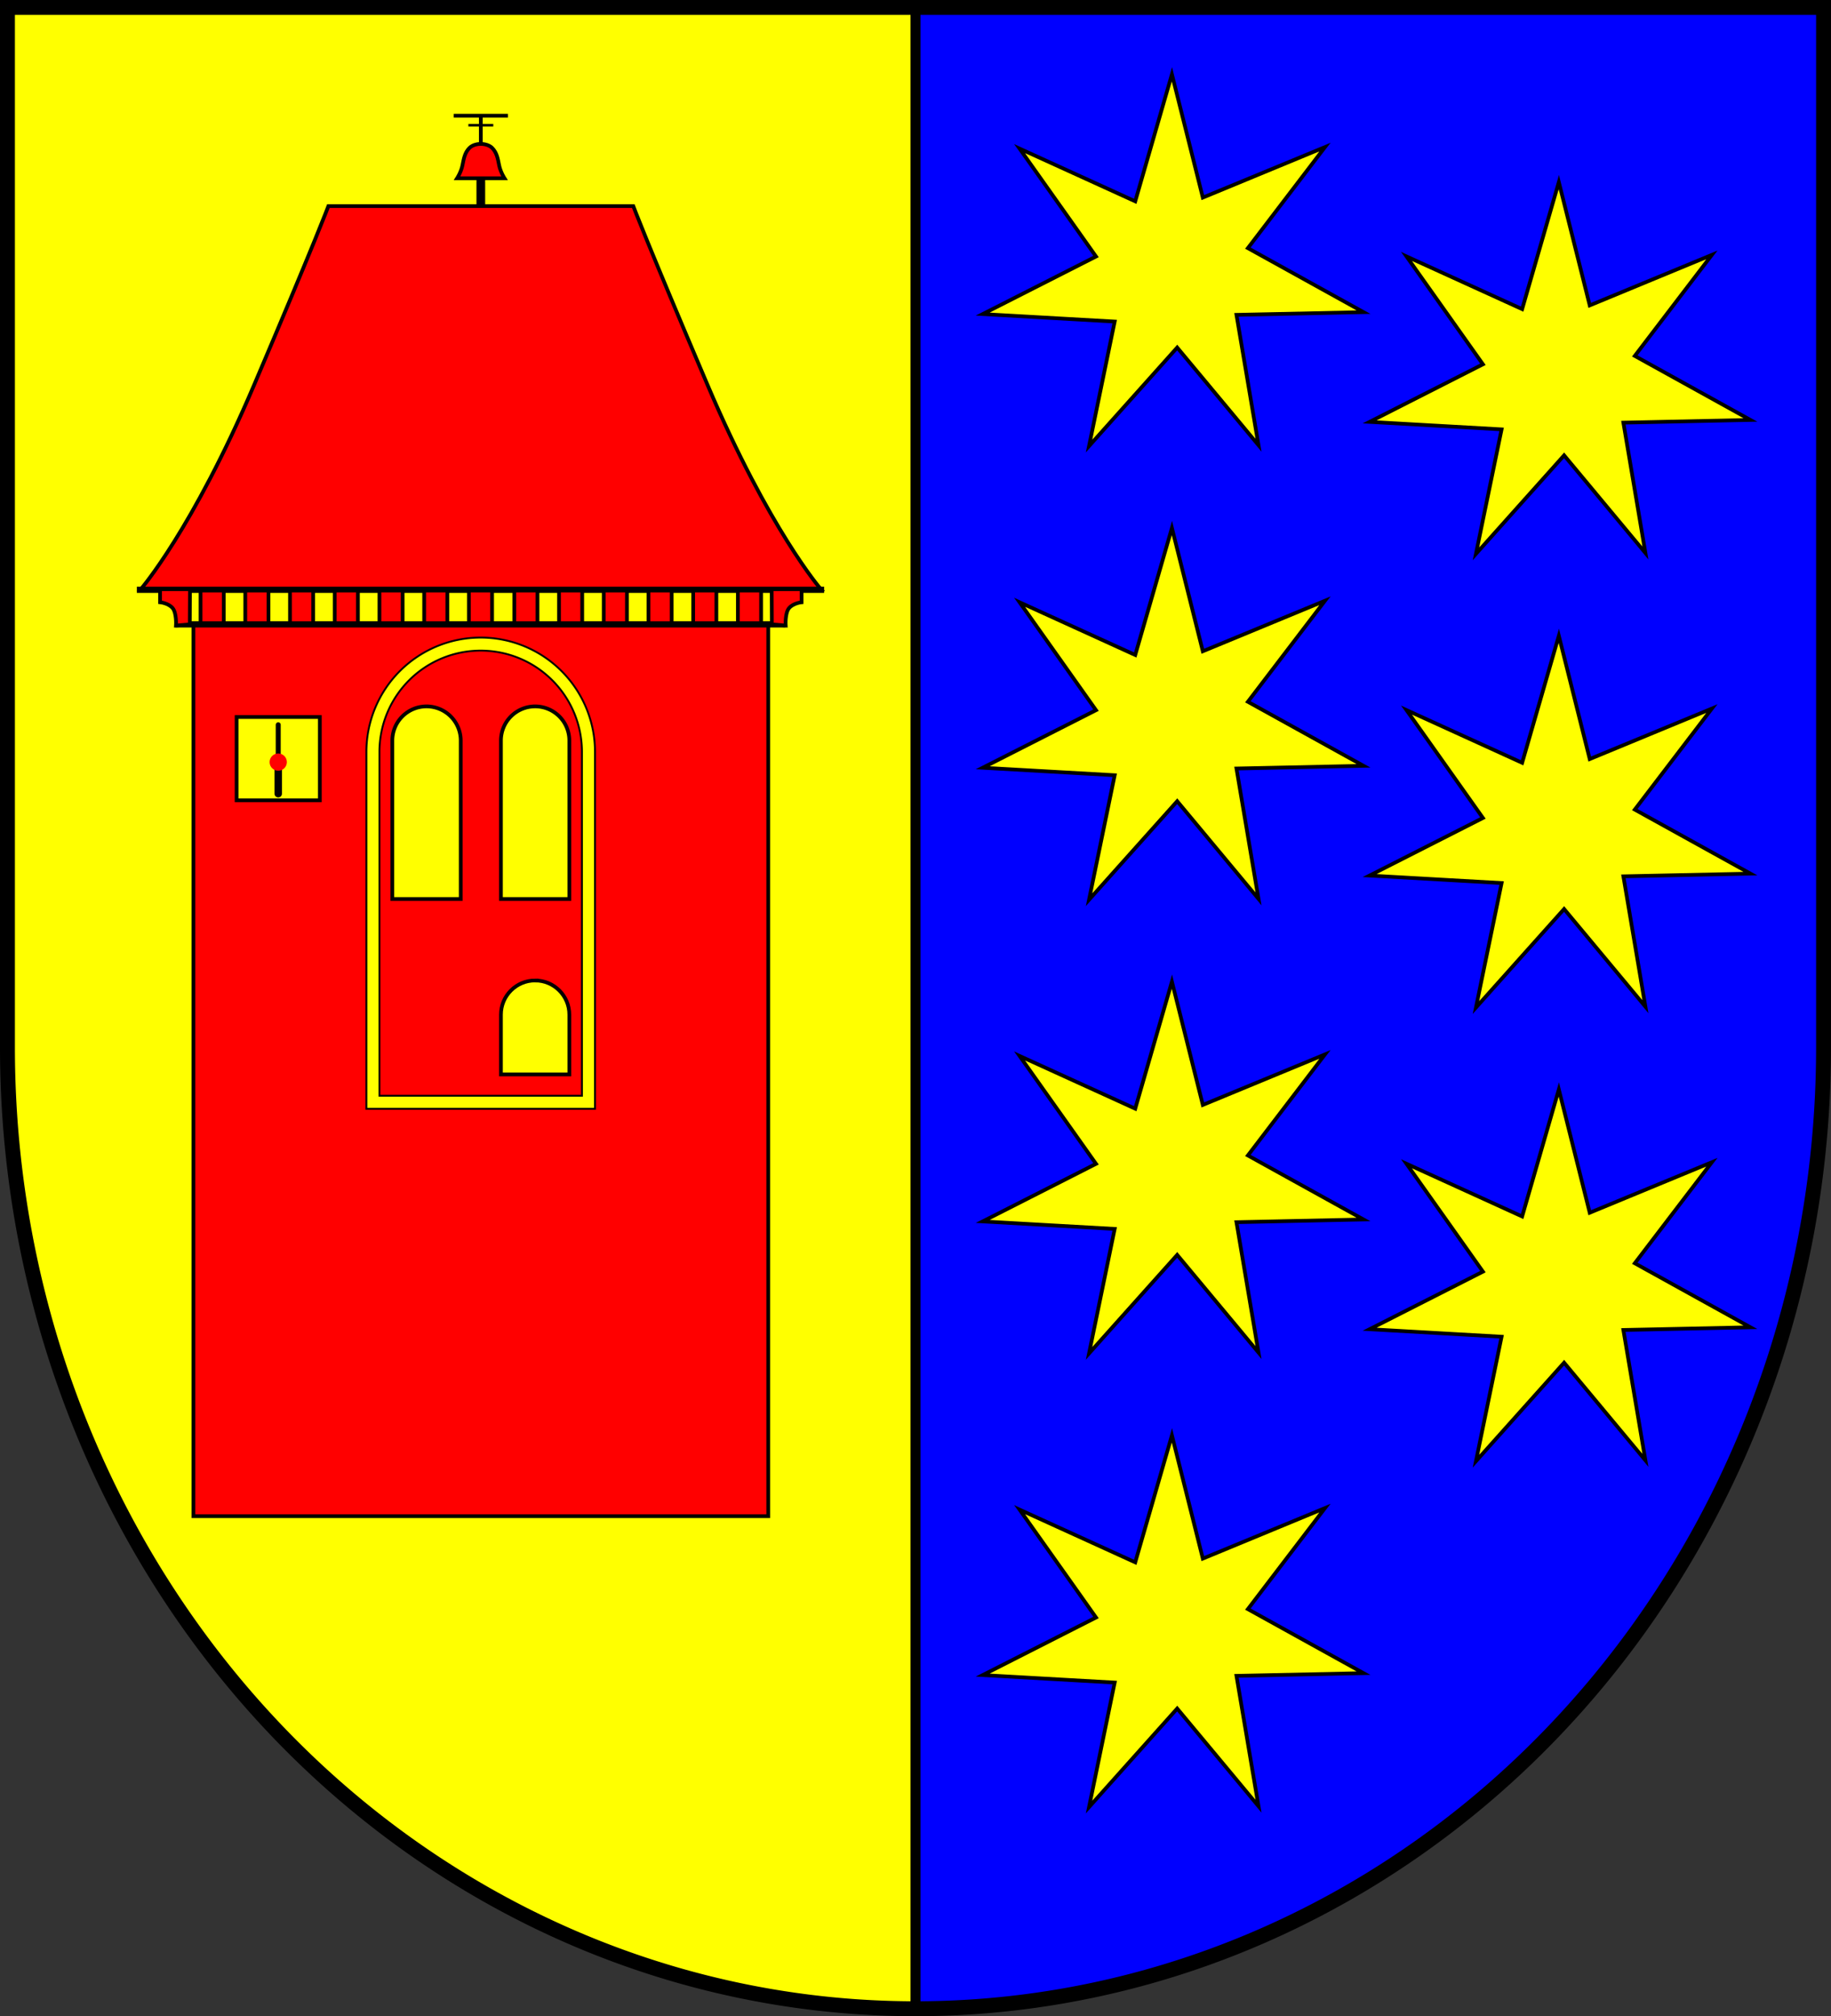 <?xml version="1.0" encoding="UTF-8" standalone="no"?>
<!-- Created with Inkscape (http://www.inkscape.org/) -->

<svg
   width="147.395mm"
   height="162.268mm"
   viewBox="0 0 147.395 162.268"
   version="1.1"
   id="svg2746"
   inkscape:version="1.2.2 (732a01da63, 2022-12-09)"
   sodipodi:docname="DEU Amt Lensahn COA.svg"
   xmlns:inkscape="http://www.inkscape.org/namespaces/inkscape"
   xmlns:sodipodi="http://sodipodi.sourceforge.net/DTD/sodipodi-0.dtd"
   xmlns="http://www.w3.org/2000/svg"
   xmlns:svg="http://www.w3.org/2000/svg">
  <rect x="0" y="0" width="147.395" height="162.268" fill="#333333" stroke="none"/>
  <sodipodi:namedview
     id="namedview2748"
     pagecolor="#ffffff"
     bordercolor="#666666"
     borderopacity="1.0"
     inkscape:showpageshadow="2"
     inkscape:pageopacity="0.0"
     inkscape:pagecheckerboard="0"
     inkscape:deskcolor="#d1d1d1"
     inkscape:document-units="mm"
     showgrid="false"
     inkscape:zoom="0.87279314"
     inkscape:cx="278.98936"
     inkscape:cy="307.63303"
     inkscape:current-layer="layer1" />
  <defs
     id="defs2743" />
  <g
     inkscape:label="Ebene 1"
     inkscape:groupmode="layer"
     id="layer1"
     transform="translate(-520.302,-67.366)">
    <g
       id="g2619"
       transform="translate(487.473,-0.109)">
      <path
         id="path2219"
         style="fill:#0000ff;stroke:none;stroke-width:1.2;stroke-linecap:butt;stroke-dasharray:none"
         d="m 33.429,68.075 v 83.698 a 73.098,77.37 0 0 0 73.097,77.37 73.098,77.37 0 0 0 73.098,-77.369 73.098,77.37 0 0 0 0,-5.2e-4 V 68.075 Z" />
      <path
         id="path2450"
         style="fill:#ffff00;stroke:none;stroke-width:0.8;stroke-linecap:butt;stroke-dasharray:none"
         d="m 33.429,68.075 v 83.698 a 73.098,77.37 0 0 0 73.097,77.37 V 68.075 Z" />
      <path
         id="path2509"
         style="fill:none;stroke:#000000;stroke-width:1.2;stroke-linecap:butt;stroke-dasharray:none"
         d="m 33.429,68.075 v 83.698 a 73.098,77.37 0 0 0 73.097,77.37 73.098,77.37 0 0 0 73.098,-77.369 73.098,77.37 0 0 0 0,-5.2e-4 V 68.075 Z" />
      <path
         style="fill:none;stroke:#000000;stroke-width:0.8;stroke-linecap:butt;stroke-dasharray:none"
         d="m 106.527,68.076 2.6e-4,161.068"
         id="path2565" />
      <g
         id="g2035"
         transform="translate(-207.218,-4.267)">
        <path
           id="path927"
           style="fill:#ff0000;stroke:#000000;stroke-width:0.3;stroke-linecap:round;stroke-dasharray:none"
           d="m 255.617,121.993 v 71.777 h 23.137 23.137 v -71.777 h -23.137 z" />
        <path
           style="fill:none;stroke:#000000;stroke-width:0.5;stroke-linecap:butt;stroke-dasharray:none"
           d="m 254.171,121.993 h 49.11"
           id="path1101" />
        <g
           id="g1390"
           transform="translate(0.128)">
          <path
             id="path1233"
             style="fill:none;stroke:#000000;stroke-width:1.2;stroke-linecap:butt;stroke-dasharray:none"
             d="m 278.615,123.58 a 8.676,8.676 0 0 0 -8.676,8.676 v 28.199 h 17.352 v -28.199 a 8.676,8.676 0 0 0 -8.676,-8.676 z" />
          <path
             id="path1170"
             style="fill:none;stroke:#ffff00;stroke-width:0.9;stroke-linecap:butt;stroke-dasharray:none"
             d="m 278.615,123.58 a 8.676,8.676 0 0 0 -8.676,8.676 v 28.199 h 17.352 v -28.199 a 8.676,8.676 0 0 0 -8.676,-8.676 z" />
        </g>
        <path
           id="path1287"
           style="fill:#ffff00;stroke:#000000;stroke-width:0.3;stroke-linecap:butt;stroke-dasharray:none"
           d="m 274.383,128.594 a 2.753,2.753 0 0 0 -2.753,2.753 v 12.749 h 5.506 v -12.748 a 2.753,2.753 0 0 0 0,-5.2e-4 2.753,2.753 0 0 0 -2.753,-2.753 z" />
        <path
           id="path1401"
           style="fill:#ffff00;stroke:#000000;stroke-width:0.3;stroke-linecap:butt;stroke-dasharray:none"
           d="m 283.125,128.594 a 2.753,2.753 0 0 1 2.753,2.753 v 12.749 h -5.506 v -12.748 a 2.753,2.753 0 0 1 0,-5.2e-4 2.753,2.753 0 0 1 2.753,-2.753 z"
           inkscape:transform-center-x="-4.3706257"
           inkscape:transform-center-y="-14.944386" />
        <path
           id="path1419"
           style="fill:#ffff00;stroke:#000000;stroke-width:0.3;stroke-linecap:butt;stroke-dasharray:none"
           d="m 283.125,150.652 c 1.52,1.3e-4 2.753,1.233 2.753,2.753 v 4.811 h -5.506 v -4.811 -5.2e-4 c -1.5e-4,-1.521 1.233,-2.753 2.753,-2.753 z"
           inkscape:transform-center-x="-4.3706257"
           inkscape:transform-center-y="-14.944386"
           sodipodi:nodetypes="sccccss" />
        <rect
           style="fill:#ffff00;stroke:#000000;stroke-width:0.3;stroke-linecap:butt;stroke-dasharray:none"
           id="rect1522"
           width="6.702"
           height="6.702"
           x="259.093"
           y="129.449" />
        <path
           style="fill:#ff0000;stroke:#000000;stroke-width:0.4;stroke-linecap:round;stroke-dasharray:none"
           d="m 262.444,130.075 1e-5,3.003"
           id="path1686" />
        <path
           style="fill:#ff0000;stroke:#000000;stroke-width:0.6;stroke-linecap:round;stroke-dasharray:none"
           d="m 262.444,135.62 v -2.542"
           id="path1742" />
        <circle
           style="fill:#ff0000;stroke:none;stroke-width:0.3;stroke-linecap:butt;stroke-dasharray:none"
           id="path1576"
           cx="262.444"
           cy="133.078"
           r="0.695" />
        <path
           id="path1822"
           style="fill:#ff0000;stroke:#000000;stroke-width:0.3;stroke-linecap:round;stroke-dasharray:none"
           d="m 266.482,88.329 c 0,0 -1.023,2.753 -5.978,14.394 -4.955,11.641 -9.123,16.439 -9.123,16.439 h 27.373 27.374 c 0,0 -4.169,-4.798 -9.124,-16.439 -4.955,-11.641 -5.978,-14.394 -5.978,-14.394 h -12.272 z" />
        <path
           style="fill:none;stroke:#000000;stroke-width:0.5;stroke-linecap:butt;stroke-dasharray:none"
           d="m 251.063,119.209 h 55.326"
           id="path1827" />
        <rect
           style="fill:#ff0000;stroke:#000000;stroke-width:0.3;stroke-linecap:round;stroke-dasharray:none"
           id="rect1881"
           width="1.868"
           height="2.625"
           x="277.792"
           y="119.27" />
        <g
           id="g1901">
          <rect
             style="fill:#ff0000;stroke:#000000;stroke-width:0.3;stroke-linecap:round;stroke-dasharray:none"
             id="rect1883"
             width="1.868"
             height="2.625"
             x="256.192"
             y="119.27" />
          <rect
             style="fill:#ff0000;stroke:#000000;stroke-width:0.3;stroke-linecap:round;stroke-dasharray:none"
             id="rect1885"
             width="1.868"
             height="2.625"
             x="259.792"
             y="119.27" />
          <rect
             style="fill:#ff0000;stroke:#000000;stroke-width:0.3;stroke-linecap:round;stroke-dasharray:none"
             id="rect1887"
             width="1.868"
             height="2.625"
             x="263.392"
             y="119.27" />
          <rect
             style="fill:#ff0000;stroke:#000000;stroke-width:0.3;stroke-linecap:round;stroke-dasharray:none"
             id="rect1889"
             width="1.868"
             height="2.625"
             x="266.992"
             y="119.27" />
          <rect
             style="fill:#ff0000;stroke:#000000;stroke-width:0.3;stroke-linecap:round;stroke-dasharray:none"
             id="rect1891"
             width="1.868"
             height="2.625"
             x="270.592"
             y="119.27" />
          <rect
             style="fill:#ff0000;stroke:#000000;stroke-width:0.3;stroke-linecap:round;stroke-dasharray:none"
             id="rect1893"
             width="1.868"
             height="2.625"
             x="274.192"
             y="119.27" />
        </g>
        <g
           id="g1915"
           inkscape:transform-center-x="-12.627402"
           inkscape:transform-center-y="5.8597723"
           transform="matrix(-1,0,0,1,557.507,0)">
          <rect
             style="fill:#ff0000;stroke:#000000;stroke-width:0.3;stroke-linecap:round;stroke-dasharray:none"
             id="rect1903"
             width="1.868"
             height="2.625"
             x="256.192"
             y="119.27" />
          <rect
             style="fill:#ff0000;stroke:#000000;stroke-width:0.3;stroke-linecap:round;stroke-dasharray:none"
             id="rect1905"
             width="1.868"
             height="2.625"
             x="259.792"
             y="119.27" />
          <rect
             style="fill:#ff0000;stroke:#000000;stroke-width:0.3;stroke-linecap:round;stroke-dasharray:none"
             id="rect1907"
             width="1.868"
             height="2.625"
             x="263.392"
             y="119.27" />
          <rect
             style="fill:#ff0000;stroke:#000000;stroke-width:0.3;stroke-linecap:round;stroke-dasharray:none"
             id="rect1909"
             width="1.868"
             height="2.625"
             x="266.992"
             y="119.27" />
          <rect
             style="fill:#ff0000;stroke:#000000;stroke-width:0.3;stroke-linecap:round;stroke-dasharray:none"
             id="rect1911"
             width="1.868"
             height="2.625"
             x="270.592"
             y="119.27" />
          <rect
             style="fill:#ff0000;stroke:#000000;stroke-width:0.3;stroke-linecap:round;stroke-dasharray:none"
             id="rect1913"
             width="1.868"
             height="2.625"
             x="274.192"
             y="119.27" />
        </g>
        <path
           style="fill:#ff0000;stroke:#000000;stroke-width:0.3;stroke-linecap:round;stroke-dasharray:none"
           d="m 255.339,119.162 -0.014,2.832 -1.11,0.093 c 0,0 0.066,-1.027 -0.288,-1.421 -0.354,-0.393 -0.993,-0.452 -0.993,-0.452 v -1.052 z"
           id="path1921"
           sodipodi:nodetypes="cccsccc" />
        <path
           style="fill:#ff0000;stroke:#000000;stroke-width:0.3;stroke-linecap:round;stroke-dasharray:none"
           d="m 302.168,119.162 0.014,2.832 1.11,0.093 c 0,0 -0.066,-1.027 0.288,-1.421 0.354,-0.393 0.993,-0.452 0.993,-0.452 v -1.052 z"
           id="path1923"
           sodipodi:nodetypes="cccsccc"
           inkscape:transform-center-x="-24.617571"
           inkscape:transform-center-y="4.887289" />
        <g
           id="g1996"
           transform="translate(0.197)">
          <path
             id="path1971"
             style="fill:#ff0000;stroke:#000000;stroke-width:0.3;stroke-linecap:round;stroke-dasharray:none"
             d="m 278.529,83.326 c -0.118,8.67e-4 -0.607,0.024 -0.908,0.343 -0.355,0.375 -0.432,0.816 -0.541,1.367 -0.108,0.551 -0.433,1.052 -0.433,1.052 h 1.907 1.907 c 0,0 -0.324,-0.502 -0.433,-1.052 -0.108,-0.551 -0.186,-0.991 -0.541,-1.367 -0.344,-0.364 -0.934,-0.342 -0.934,-0.342 0,0 -0.01,-6.41e-4 -0.026,-5.17e-4 z" />
          <path
             style="fill:none;stroke:#000000;stroke-width:0.7;stroke-linecap:butt;stroke-dasharray:none"
             d="m 278.555,86.088 v 2.242"
             id="path1979" />
          <path
             style="fill:none;stroke:#000000;stroke-width:0.3;stroke-linecap:butt;stroke-dasharray:none"
             d="m 278.555,83.327 1.4e-4,-2.293"
             id="path1981" />
          <path
             style="fill:none;stroke:#000000;stroke-width:0.3;stroke-linecap:butt;stroke-dasharray:none"
             d="m 276.373,81.054 h 4.365"
             id="path1985" />
          <path
             style="fill:none;stroke:#000000;stroke-width:0.2;stroke-linecap:butt;stroke-dasharray:none"
             d="m 277.553,81.821 h 2.006"
             id="path1989" />
        </g>
      </g>
      <g
         id="g2112"
         transform="translate(-205.649,-2.921)"
         style="fill:#ffff00;stroke:#000000;stroke-width:0.3;stroke-dasharray:none">
        <path
           sodipodi:type="star"
           style="fill:#ffff00;stroke:#000000;stroke-width:0.322;stroke-linecap:butt;stroke-dasharray:none"
           id="path2089"
           inkscape:flatsided="false"
           sodipodi:sides="7"
           sodipodi:cx="405.78339"
           sodipodi:cy="92.547096"
           sodipodi:r1="16.863676"
           sodipodi:r2="6.735723"
           sodipodi:arg1="1.0471976"
           sodipodi:arg2="1.4459337"
           inkscape:rounded="0"
           inkscape:randomized="0"
           d="m 414.215,107.151 -7.593,-7.921 -7,9.015 1.459,-10.875 -11.412,0.148 9.412,-5.64 -7.231,-8.83 10.278,3.842 2.395,-11.159 3.404,10.431 10.218,-5.085 -6.033,9.165 10.346,4.818 -10.927,0.998 z"
           inkscape:transform-center-x="-0.018027354"
           inkscape:transform-center-y="-0.76097719"
           transform="matrix(0.93,0.065,-0.065,0.93,-38.467,-20.347)" />
        <path
           sodipodi:type="star"
           style="fill:#ffff00;stroke:#000000;stroke-width:0.322;stroke-linecap:butt;stroke-dasharray:none"
           id="path2093"
           inkscape:flatsided="false"
           sodipodi:sides="7"
           sodipodi:cx="405.78339"
           sodipodi:cy="92.547096"
           sodipodi:r1="16.863676"
           sodipodi:r2="6.735723"
           sodipodi:arg1="1.0471976"
           sodipodi:arg2="1.4459337"
           inkscape:rounded="0"
           inkscape:randomized="0"
           d="m 414.215,107.151 -7.593,-7.921 -7,9.015 1.459,-10.875 -11.412,0.148 9.412,-5.64 -7.231,-8.83 10.278,3.842 2.395,-11.159 3.404,10.431 10.218,-5.085 -6.033,9.165 10.346,4.818 -10.927,0.998 z"
           inkscape:transform-center-x="-0.018027354"
           inkscape:transform-center-y="-0.76097719"
           transform="matrix(0.93,0.065,-0.065,0.93,-38.467,89.19)" />
        <path
           sodipodi:type="star"
           style="fill:#ffff00;stroke:#000000;stroke-width:0.322;stroke-linecap:butt;stroke-dasharray:none"
           id="path2095"
           inkscape:flatsided="false"
           sodipodi:sides="7"
           sodipodi:cx="405.78339"
           sodipodi:cy="92.547096"
           sodipodi:r1="16.863676"
           sodipodi:r2="6.735723"
           sodipodi:arg1="1.0471976"
           sodipodi:arg2="1.4459337"
           inkscape:rounded="0"
           inkscape:randomized="0"
           d="m 414.215,107.151 -7.593,-7.921 -7,9.015 1.459,-10.875 -11.412,0.148 9.412,-5.64 -7.231,-8.83 10.278,3.842 2.395,-11.159 3.404,10.431 10.218,-5.085 -6.033,9.165 10.346,4.818 -10.927,0.998 z"
           inkscape:transform-center-x="-0.018027354"
           inkscape:transform-center-y="-0.76097719"
           transform="matrix(0.93,0.065,-0.065,0.93,-38.467,52.678)" />
        <path
           sodipodi:type="star"
           style="fill:#ffff00;stroke:#000000;stroke-width:0.322;stroke-linecap:butt;stroke-dasharray:none"
           id="path2097"
           inkscape:flatsided="false"
           sodipodi:sides="7"
           sodipodi:cx="405.78339"
           sodipodi:cy="92.547096"
           sodipodi:r1="16.863676"
           sodipodi:r2="6.735723"
           sodipodi:arg1="1.0471976"
           sodipodi:arg2="1.4459337"
           inkscape:rounded="0"
           inkscape:randomized="0"
           d="m 414.215,107.151 -7.593,-7.921 -7,9.015 1.459,-10.875 -11.412,0.148 9.412,-5.64 -7.231,-8.83 10.278,3.842 2.395,-11.159 3.404,10.431 10.218,-5.085 -6.033,9.165 10.346,4.818 -10.927,0.998 z"
           inkscape:transform-center-x="-0.018027354"
           inkscape:transform-center-y="-0.76097719"
           transform="matrix(0.93,0.065,-0.065,0.93,-38.467,16.165)" />
        <path
           sodipodi:type="star"
           style="fill:#ffff00;stroke:#000000;stroke-width:0.322;stroke-linecap:butt;stroke-dasharray:none"
           id="path2099"
           inkscape:flatsided="false"
           sodipodi:sides="7"
           sodipodi:cx="405.78339"
           sodipodi:cy="92.547096"
           sodipodi:r1="16.863676"
           sodipodi:r2="6.735723"
           sodipodi:arg1="1.0471976"
           sodipodi:arg2="1.4459337"
           inkscape:rounded="0"
           inkscape:randomized="0"
           d="m 414.215,107.151 -7.593,-7.921 -7,9.015 1.459,-10.875 -11.412,0.148 9.412,-5.64 -7.231,-8.83 10.278,3.842 2.395,-11.159 3.404,10.431 10.218,-5.085 -6.033,9.165 10.346,4.818 -10.927,0.998 z"
           inkscape:transform-center-x="-0.018027354"
           inkscape:transform-center-y="-0.76097719"
           transform="matrix(0.93,0.065,-0.065,0.93,-7.321,-11.671)" />
        <path
           sodipodi:type="star"
           style="fill:#ffff00;stroke:#000000;stroke-width:0.322;stroke-linecap:butt;stroke-dasharray:none"
           id="path2101"
           inkscape:flatsided="false"
           sodipodi:sides="7"
           sodipodi:cx="405.78339"
           sodipodi:cy="92.547096"
           sodipodi:r1="16.863676"
           sodipodi:r2="6.735723"
           sodipodi:arg1="1.0471976"
           sodipodi:arg2="1.4459337"
           inkscape:rounded="0"
           inkscape:randomized="0"
           d="m 414.215,107.151 -7.593,-7.921 -7,9.015 1.459,-10.875 -11.412,0.148 9.412,-5.64 -7.231,-8.83 10.278,3.842 2.395,-11.159 3.404,10.431 10.218,-5.085 -6.033,9.165 10.346,4.818 -10.927,0.998 z"
           inkscape:transform-center-x="-0.018027354"
           inkscape:transform-center-y="-0.76097719"
           transform="matrix(0.93,0.065,-0.065,0.93,-7.321,61.354)" />
        <path
           sodipodi:type="star"
           style="fill:#ffff00;stroke:#000000;stroke-width:0.322;stroke-linecap:butt;stroke-dasharray:none"
           id="path2103"
           inkscape:flatsided="false"
           sodipodi:sides="7"
           sodipodi:cx="405.78339"
           sodipodi:cy="92.547096"
           sodipodi:r1="16.863676"
           sodipodi:r2="6.735723"
           sodipodi:arg1="1.0471976"
           sodipodi:arg2="1.4459337"
           inkscape:rounded="0"
           inkscape:randomized="0"
           d="m 414.215,107.151 -7.593,-7.921 -7,9.015 1.459,-10.875 -11.412,0.148 9.412,-5.64 -7.231,-8.83 10.278,3.842 2.395,-11.159 3.404,10.431 10.218,-5.085 -6.033,9.165 10.346,4.818 -10.927,0.998 z"
           inkscape:transform-center-x="-0.018027354"
           inkscape:transform-center-y="-0.76097719"
           transform="matrix(0.93,0.065,-0.065,0.93,-7.321,24.842)" />
      </g>
    </g>
  </g>
</svg>
